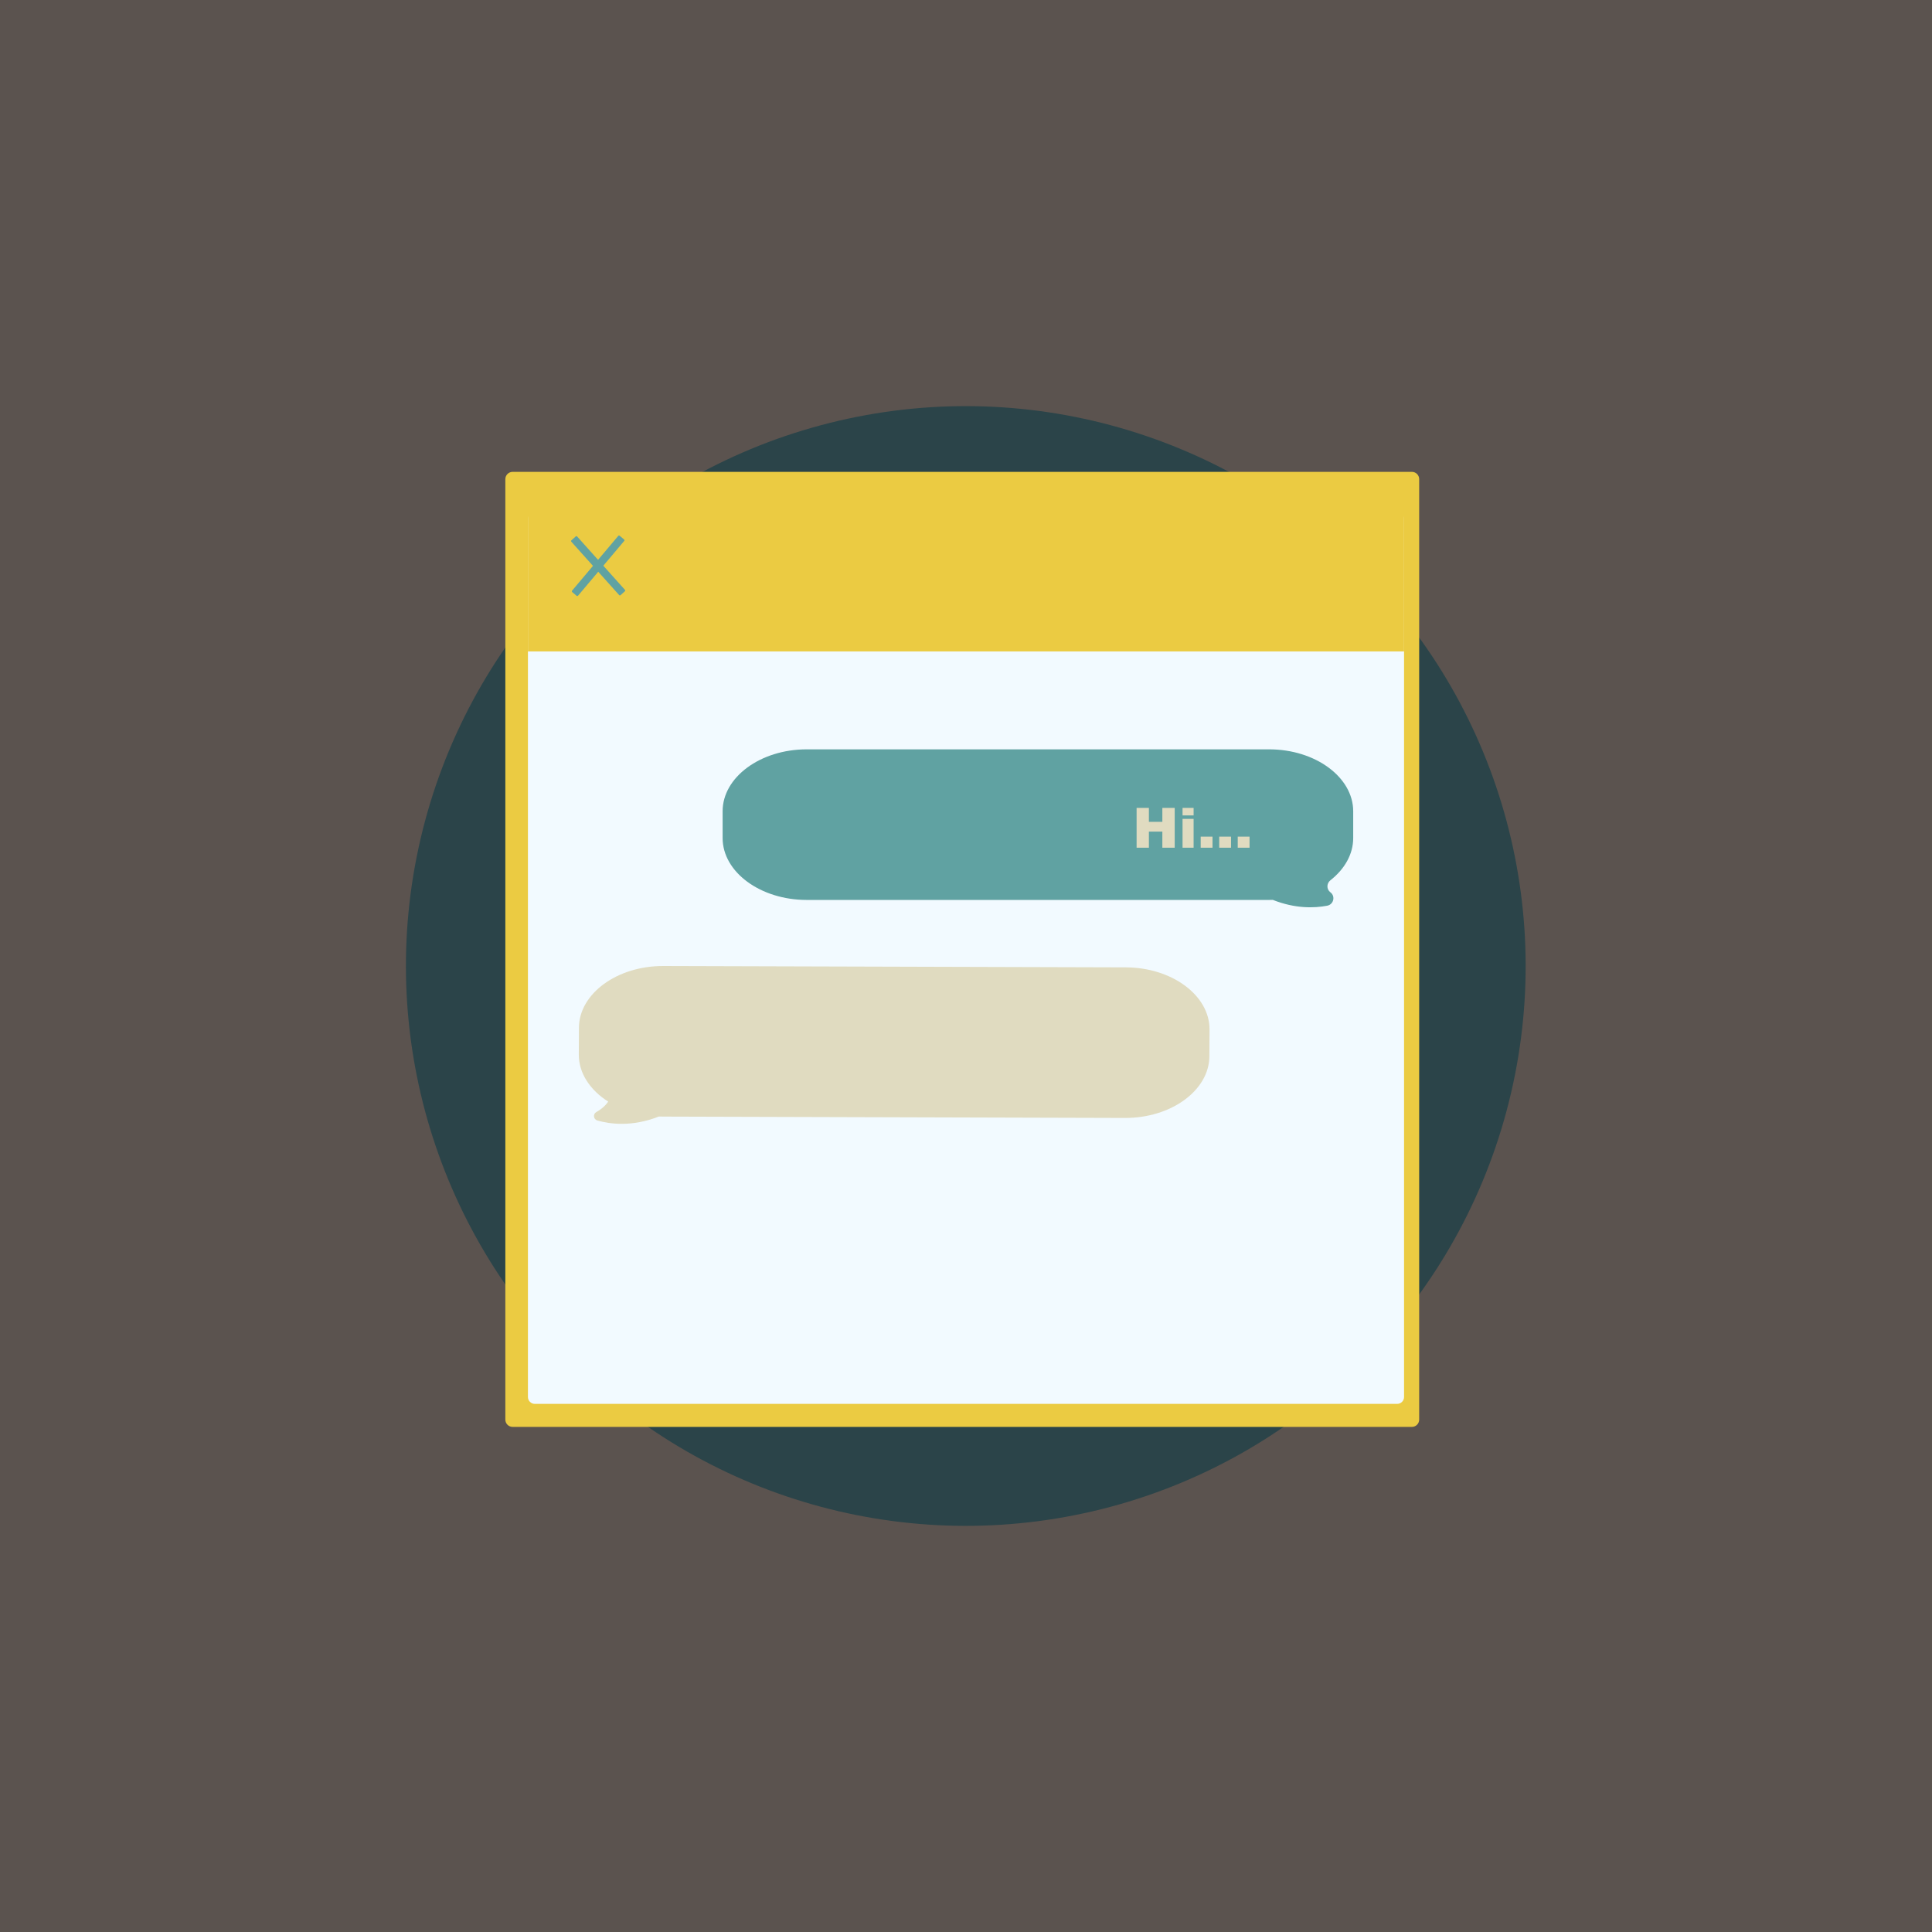 <svg xmlns="http://www.w3.org/2000/svg" xmlns:xlink="http://www.w3.org/1999/xlink" x="0px" y="0px" viewBox="0 0 1122 1122" style="enable-background:new 0 0 1122 1122;" xml:space="preserve">  <g id="Bg">	<rect id="XMLID_2473_" x="0" y="0" style="fill:#5B534F;" width="1122" height="1122"></rect></g>  <g id="Object">	<g id="XMLID_913_">					<ellipse id="XMLID_948_" transform="matrix(0.707 -0.707 0.707 0.707 -232.374 561)" style="fill:#2B4449;" cx="561" cy="561" rx="325.183" ry="325.183"></ellipse>		<path id="XMLID_947_" style="fill:#8D8D8D;" d="M319.322,332.027l-2.547-2.25c-0.234-0.207-0.256-0.567-0.05-0.801l27.556-31.203   c0.206-0.234,0.566-0.256,0.8-0.05l2.548,2.25c0.234,0.207,0.256,0.567,0.05,0.8l-27.557,31.203   C319.916,332.211,319.556,332.233,319.322,332.027z"></path>		<g id="XMLID_914_">			<path id="XMLID_946_" style="fill:#EBCB42;" d="M819.962,828.662H297.696c-2.321,0-4.22-1.899-4.22-4.22V278.25    c0-2.321,1.899-4.22,4.22-4.22h522.266c2.321,0,4.22,1.899,4.22,4.22v546.193C824.182,826.763,822.283,828.662,819.962,828.662z"></path>			<path id="XMLID_945_" style="fill:#F2FAFF;" d="M811.411,815.294H310.589c-2.196,0-3.993-1.797-3.993-3.993v-509.96    c0-2.196,1.797-3.993,3.993-3.993h500.822c2.196,0,3.993,1.797,3.993,3.993v509.96    C815.404,813.498,813.607,815.294,811.411,815.294z"></path>			<path id="XMLID_944_" style="fill:#60A2A2;" d="M785.867,486.671v-15.53c0-19.78-21.969-35.963-48.819-35.963H468.475    c-26.85,0-48.819,16.184-48.819,35.963v15.53c0,19.78,21.969,35.963,48.819,35.963h268.573c0.707,0,1.409-0.018,2.109-0.04    c12.994,5.163,24.088,4.827,31.609,3.39c3.712-0.709,4.898-5.45,1.901-7.752c-0.039-0.03-0.078-0.06-0.116-0.09    c-2.269-1.768-2.166-5.16,0.094-6.938C780.833,504.768,785.867,496.134,785.867,486.671z"></path>			<path id="XMLID_943_" style="fill:#E0DBC0;" d="M336.134,612.35l0.084-15.53c0.107-19.779,22.162-35.898,49.013-35.82    l268.571,0.787c26.85,0.079,48.731,16.326,48.624,36.106l-0.084,15.53c-0.107,19.779-22.162,35.898-49.012,35.82l-268.571-0.787    c-0.707-0.002-1.409-0.021-2.109-0.046c-15.684,6.173-28.568,4.376-35.772,2.304c-2.262-0.651-2.634-3.733-0.582-4.888    c3.402-1.915,5.558-4.068,6.923-6.071C342.731,633.114,336.075,623.274,336.134,612.35z"></path>			<g id="XMLID_918_">				<g id="XMLID_1366_">					<path id="XMLID_1377_" style="fill:#E0DBC0;" d="M660.076,469.187h7.146v8.089h7.806v-8.089h7.175v23.118h-7.175v-9.352h-7.806      v9.352h-7.146V469.187z"></path>					<path id="XMLID_1373_" style="fill:#E0DBC0;" d="M686.76,469.187h6.42v4.366h-6.42V469.187z M686.76,475.556h6.42v16.749h-6.42      V475.556z"></path>					<path id="XMLID_1371_" style="fill:#E0DBC0;" d="M697.297,485.871h6.86v6.435h-6.86V485.871z"></path>					<path id="XMLID_1369_" style="fill:#E0DBC0;" d="M708.052,485.871h6.86v6.435h-6.86V485.871z"></path>					<path id="XMLID_1367_" style="fill:#E0DBC0;" d="M718.81,485.871h6.86v6.435h-6.86V485.871z"></path>				</g>			</g>			<path id="XMLID_917_" style="fill:#EBCB42;" d="M808.604,283.594H313.396c-3.755,0-6.799,3.044-6.799,6.799v71.353v16.573    h508.807v-16.573v-71.353C815.404,286.639,812.359,283.594,808.604,283.594z"></path>			<path id="XMLID_916_" style="fill:#60A2A2;" d="M362.904,343.372l-2.531,2.268c-0.232,0.208-0.593,0.188-0.801-0.044    l-27.779-31.006c-0.208-0.232-0.188-0.593,0.044-0.801l2.532-2.268c0.232-0.208,0.593-0.188,0.801,0.044l27.779,31.005    C363.156,342.803,363.136,343.163,362.904,343.372z"></path>			<path id="XMLID_915_" style="fill:#60A2A2;" d="M359.854,311.138l2.598,2.191c0.238,0.201,0.269,0.561,0.068,0.799    l-26.835,31.826c-0.201,0.239-0.561,0.269-0.799,0.068l-2.598-2.191c-0.239-0.201-0.269-0.561-0.068-0.799l26.835-31.826    C359.256,310.968,359.616,310.937,359.854,311.138z"></path>		</g>	</g></g></svg>